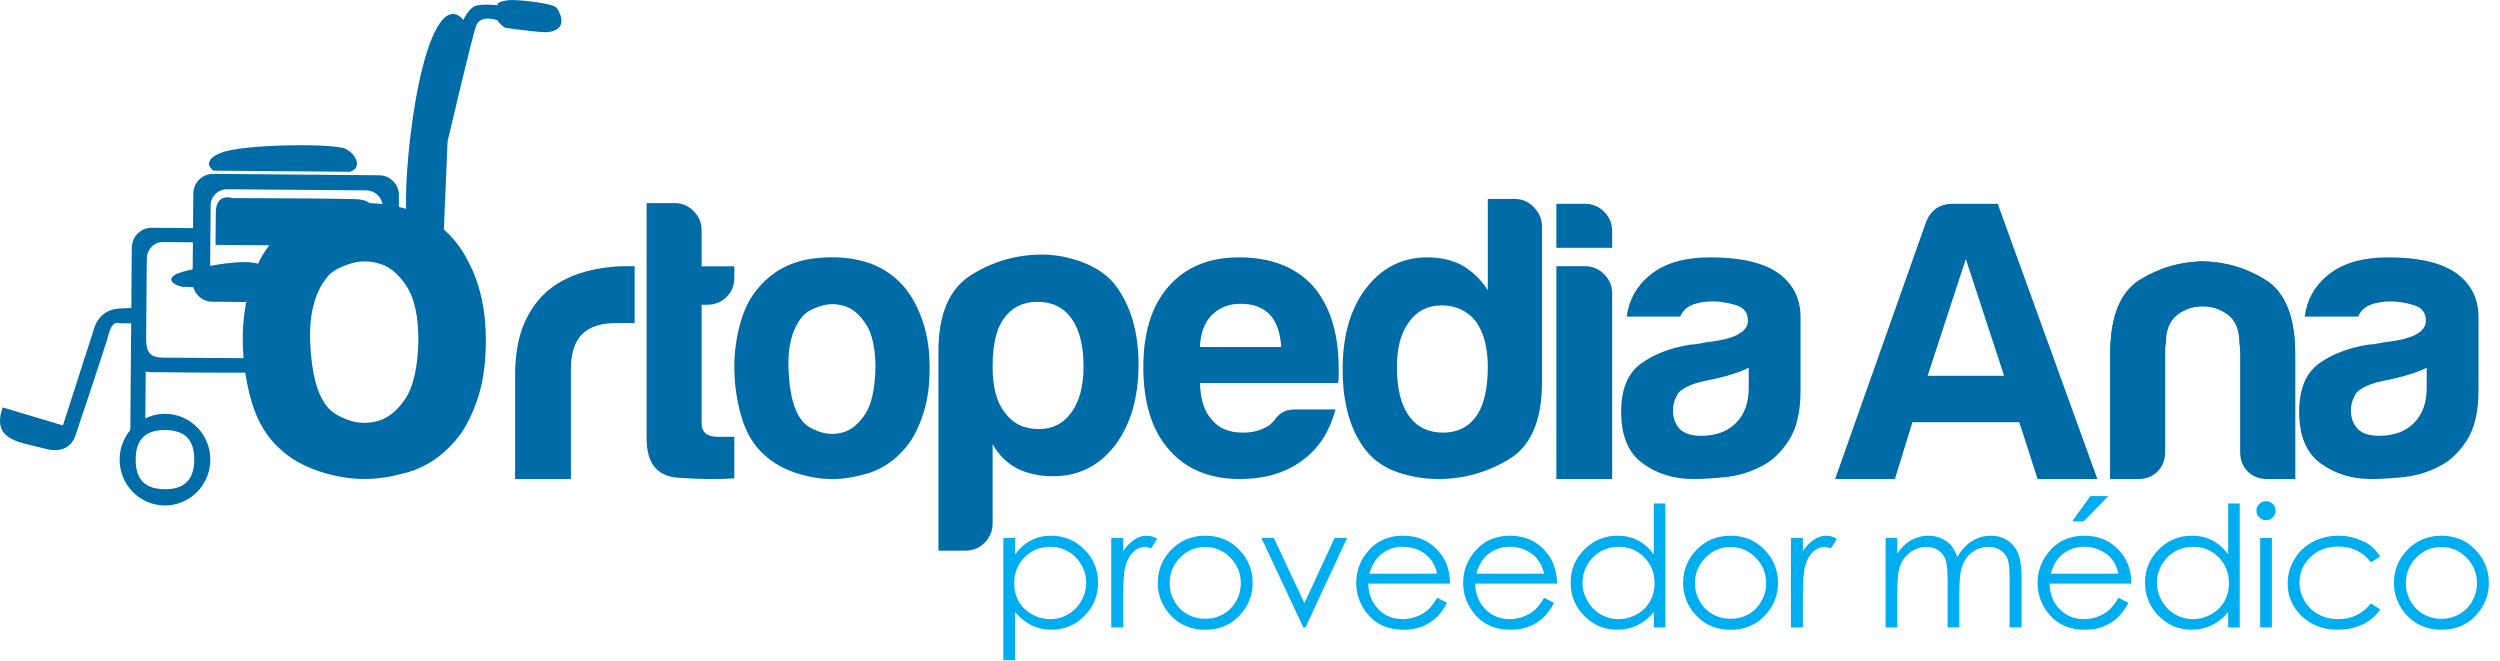 <svg width="208" height="55" viewBox="0 0 208 55" xmlns="http://www.w3.org/2000/svg" xmlns:xlink="http://www.w3.org/1999/xlink"><title>Logo</title><desc>Created with Sketch.</desc><defs/><g id="Page-1" stroke="none" stroke-width="1" fill="none" fill-rule="evenodd"><g id="01-Inicio" transform="translate(-120, -13)"><g id="Header"><g id="Logo" transform="translate(120, 13)"><g id="Group-3" fill="#006ca7"><path d="M17.739 14.465l13.822.117C32.465 14.588 33.197 15.341 33.191 16.254L33.169 18.919C32.883 18.818 31.959 18.72 31.818 18.744L31.829 17.185C31.838 16.452 31.222 15.846 30.467 15.84L18.911 15.746C18.153 15.738 17.531 16.332 17.525 17.068l-.04 5.057S21.471 21.307 22.026 22.311l-1.569 2.816L17.653 25.103C16.748 25.097 16.013 24.341 16.023 23.43l.059-7.319C16.089 15.197 16.835 14.457 17.739 14.465" id="Fill-1"/><path d="M10.895 29.293 10.964 20.597C10.974 19.685 11.718 18.942 12.621 18.952l3.858.03C16.379 19.27 16.317 18.99 16.313 19.323 16.311 19.47 16.323 20.02 16.343 20.163L13.546 20.141C12.817 20.136 12.22 20.755 12.213 21.521L12.159 28.11C12.147 29.303 12.47 29.747 13.563 29.755L20.782 29.801 20.775 31.007S18.17 31.012 17.265 31.002L12.522 30.965C11.618 30.96 10.885 30.205 10.895 29.293" id="Fill-3"/><path d="M16.369 22.362S13.971 22.68 14.282 23.367C14.45 23.738 15.198 23.864 15.198 23.864l1.161.032L16.369 22.362z" id="Fill-5"/><path d="M30.858 17.798S31.496 16.63 29.562 16.566C27.632 16.502 19.366 16.482 19.366 16.482S17.968 15.984 17.955 17.687C17.941 19.395 17.932 20.373 17.932 20.373L23.976 20.421S24.954 19 26.697 18.46c1.745-.538 4.161-.662 4.161-.662" id="Fill-7"/><polyline id="Fill-9" points="12.124 30.907 12.088 35.404 10.841 36.015 10.901 28.415"/><path d="M11.203 26.904 9.943 26.892S9.37 26.595 9.072 27.716c-.304 1.121-2.828 8.611-2.828 8.611S5.795 37.89 3.772 37.336C1.745 36.778-.768 36.71.223 33.899L5.236 35.396 7.866 27.217s.4-1.461 2.042-1.545L11.551 25.588 11.203 26.904z" id="Fill-11"/><path d="M29.098 14.293 17.753 14.197s-1.153-.778.665-1.496c1.817-.713 9.361-.798 10.332-.316C29.727 12.871 30.116 14.032 29.098 14.293" id="Fill-13"/><path d="M36.867 20.522S36.323 20.077 36.247 20.036c-.401-.218-1.478-1.154-2.183-1.222C33.231 18.735 34.196 4.642 36.816 1.644c.95-1.091 1.738.014 1.738.014S38.997.637 39.651.458C40.181.315 41.427.436 41.427.436S41.178.141 42.375.007C42.845-.046 46.07.221 46.355.696 46.643 1.175 47.261 2.416 45.653 2.668 45.097 2.757 42.03 2.309 42.03 2.309 41.543 2.002 41.383 1.68 41.383 1.68s-1.338-.486-1.743.391C39.373 2.638 37.239 11.76 37.239 11.76L36.867 20.522z" id="Fill-15"/><path d="M11.289 38.219C11.273 39.88 12.061 40.691 13.703 40.701 15.346 40.716 16.149 39.918 16.163 38.262 16.178 36.601 15.389 35.791 13.745 35.779 12.101 35.766 11.299 36.564 11.289 38.219m2.467-3.79C15.841 34.445 17.515 36.169 17.5 38.272 17.481 40.376 15.777 42.07 13.693 42.055 11.608 42.034 9.934 40.316 9.953 38.209 9.967 36.106 11.671 34.412 13.756 34.43" id="Fill-18"/></g><g id="Group" transform="translate(20.167, 16.5)" fill="#006ca7"><path d="M7.213 6.375C6.058 7.647 5.536 9.537 5.643 12.054 5.756 14.568 6.222 16.323 7.047 17.32 7.379 17.757 7.956 18.131 8.783 18.435 9.608 18.739 10.447 18.761 11.3 18.518 12.154 18.269 12.91 17.646 13.571 16.652 14.231 15.658 14.59 14.058 14.643 11.847 14.643 9.86 14.327 8.365 13.694 7.37c-.634-.996-1.361-1.63-2.188-1.904C10.68 5.192 9.857 5.176 9.029 5.423 8.202 5.671 7.597 5.993 7.213 6.375M3.25 20.961C2.093 19.964 1.269 18.628.775 16.941.277 15.256.03 13.501.03 11.68c0-1.493.204-2.985.618-4.477C1.062 5.713 1.708 4.47 2.59 3.476 4.022 1.82 5.863.839 8.121.532 10.378.231 12.414.41 14.231 1.076c2.093.825 3.635 2.263 4.624 4.307C19.79 7.203 20.256 9.333 20.256 11.763 20.256 13.534 20.065 15.053 19.681 16.323 19.294 17.589 18.799 18.668 18.193 19.552c-1.321 1.82-3.001 2.955-5.035 3.395C11.342 23.444 9.512 23.489 7.668 23.07 5.822 22.655 4.35 21.952 3.25 20.961" id="Fill-44"/><path d="M22.688 23.353V14.766c0-1.731.251-3.183.761-4.359.509-1.175 1.206-2.119 2.09-2.831C26.377 6.912 27.365 6.425 28.49 6.111c1.128-.307 2.292-.464 3.484-.464H32.306 32.635V10.377H31.112c-1.283.0-2.235.309-2.852.927-.62.624-.928 1.602-.928 2.931v9.119H22.688z" id="Fill-20"/><path d="M40.929 23.301C39.469 23.394 37.886 23.366 36.185 23.24 34.483 23.102 33.631 22.018 33.631 19.979V.402H36.019C36.594.402 37.103.624 37.544 1.066c.444.447.665.975.665 1.599V5.661h2.72V6.591C40.929 7.26 40.707 7.803 40.264 8.224 39.824 8.646 39.292 8.858 38.673 8.858H38.209V18.708C38.209 19.467 38.651 19.841 39.536 19.841h1.392v3.46z" id="Fill-22"/><path d="M46.702 9.713C45.771 10.736 45.35 12.254 45.438 14.274 45.528 16.298 45.903 17.707 46.566 18.498 46.832 18.859 47.297 19.158 47.96 19.404 48.624 19.642 49.297 19.665 49.985 19.467 50.671 19.266 51.277 18.769 51.809 17.968 52.341 17.169 52.625 15.884 52.671 14.109c0-1.596-.256-2.799-.764-3.595C51.397 9.713 50.813 9.203 50.149 8.982 49.486 8.761 48.822 8.748 48.159 8.95 47.495 9.147 47.008 9.405 46.702 9.713M43.516 21.43C42.587 20.634 41.924 19.557 41.528 18.201 41.129 16.845 40.929 15.439 40.929 13.973c0-1.194.166-2.393.499-3.591C41.758 9.179 42.277 8.181 42.985 7.383c1.151-1.33 2.632-2.118 4.446-2.364C49.243 4.775 50.878 4.919 52.341 5.452c1.675.668 2.916 1.82 3.714 3.464C56.806 10.382 57.182 12.091 57.182 14.043c0 1.421-.156 2.639-.468 3.663C56.407 18.726 56.008 19.59 55.523 20.3 54.458 21.766 53.112 22.675 51.479 23.029 50.016 23.431 48.548 23.464 47.066 23.13 45.583 22.793 44.4 22.231 43.516 21.43" id="Fill-24"/><path d="M69.982 14.006c0-1.734-.33-3.066-.996-3.999C68.327 9.076 67.374 8.611 66.136 8.611c-1.195.0-2.12.466-2.786 1.396C62.728 10.852 62.419 12.185 62.419 14.006c0 1.685.33 2.95.997 3.791C64.079 18.733 65.027 19.198 66.268 19.198 67.419 19.198 68.327 18.733 68.986 17.797c.665-.931.996-2.197.996-3.791zM62.419 27.052C62.419 27.674 62.2 28.204 61.76 28.649 61.315 29.093 60.783 29.314 60.166 29.314H57.911V12.735C57.911 9.633 58.816 7.51 60.629 6.384 62.443 5.245 64.409 4.681 66.535 4.681c1.105.0 2.223.211 3.35.634C71.013 5.736 71.907 6.347 72.57 7.143 73.9 8.878 74.559 11.095 74.559 13.802 74.559 16.599 73.9 18.859 72.57 20.596 71.246 22.281 69.542 23.122 67.46 23.122c-1.105.0-2.076-.203-2.918-.603C63.657 22.08 62.951 21.392 62.419 20.461v6.591z" id="Fill-26"/><path d="M79.669 12.371h6.765C86.346 11.173 86.037 10.285 85.506 9.707 84.93 9.085 84.111 8.773 83.05 8.773c-.974.0-1.768.313-2.387.934C80.043 10.331 79.71 11.219 79.669 12.371m7.959 5.193h3.317C90.457 19.426 89.527 20.85 88.16 21.827 86.789 22.841 85.063 23.353 82.983 23.353 80.466 23.353 78.496 22.535 77.081 20.895c-1.417-1.602-2.123-3.889-2.123-6.857C74.958 11.195 75.641 8.979 77.015 7.38 78.432 5.736 80.398 4.912 82.918 4.912c2.654.0 4.711.801 6.168 2.4C90.502 8.956 91.211 11.242 91.211 14.169V14.638v.264C91.211 15.125 91.189 15.276 91.142 15.367H79.669C79.71 16.745 80.043 17.764 80.664 18.427 81.236 19.14 82.098 19.494 83.25 19.494 84.002 19.494 84.644 19.336 85.173 19.03 85.306 18.982 85.429 18.904 85.538 18.794 85.648 18.688 85.772 18.565 85.904 18.427 85.947 18.297 86.115 18.118 86.4 17.897 86.689 17.674 87.098 17.563 87.628 17.563" id="Fill-28"/><path d="M96.056 14.038c0 1.775.332 3.123.991 4.052C97.709 19.03 98.664 19.494 99.901 19.494c1.192.0 2.123-.465 2.786-1.404C103.307 17.162 103.618 15.813 103.618 14.038 103.618 12.438 103.287 11.173 102.623 10.24 101.914 9.353 100.963 8.91 99.769 8.91c-1.151.0-2.059.466-2.722 1.399C96.387 11.196 96.056 12.438 96.056 14.038zM103.618.054h2.255C106.49.054 107.021.29 107.463.754 107.903 1.219 108.126 1.742 108.126 2.317V15.304c0 3.151-.906 5.278-2.718 6.39C103.595 22.798 101.625 23.353 99.506 23.353 98.351 23.353 97.226 23.168 96.121 22.793 95.011 22.412 94.132 21.804 93.466 20.96 92.183 19.319 91.541 17.071 91.541 14.234 91.541 11.437 92.183 9.196 93.466 7.51 94.791 5.781 96.495 4.912 98.576 4.912 99.681 4.912 100.653 5.138 101.495 5.583c.885.527 1.591 1.219 2.123 2.061V.054z" id="Fill-30"/><path d="M109.323 5.647H111.71c.619.0 1.151.226 1.593.668C113.741 6.755 113.965 7.289 113.965 7.908V23.353H109.323V5.647zm0-5.192H111.71c.619.0 1.151.225 1.593.668C113.741 1.563 113.965 2.096 113.965 2.718v1.398H109.323V.454z" id="Fill-32"/><path d="M125.327 14.101C124.708 14.412 123.846 14.701 122.739 14.967L121.215 15.304C120.418 15.522 119.843 15.813 119.492 16.167 119.177 16.652 119.025 17.142 119.025 17.626 119.025 18.297 119.228 18.826 119.622 19.226 120.021 19.585 120.595 19.758 121.344 19.758 122.587 19.758 123.557 19.409 124.265 18.693 124.974 17.98 125.327 17.006 125.327 15.768V14.101zm1.062 8.19C125.46 22.781 124.475 23.077 123.434 23.193 122.399 23.301 121.481 23.353 120.685 23.353 119.091 23.353 117.7 22.919 116.504 22.055 115.31 21.189 114.713 19.758 114.713 17.764c0-1.868.541-3.196 1.627-3.997C117.421 12.972 118.805 12.438 120.483 12.171 120.702 12.171 120.969 12.138 121.28 12.074 121.588 12.006 121.946 11.95 122.342 11.906c1.944-.269 2.917-.844 2.917-1.731C125.259 9.51 124.918 9.073 124.235 8.878 123.549 8.676 122.915 8.578 122.342 8.578 121.721 8.578 121.17 8.666 120.685 8.842 120.197 9.021 119.843 9.353 119.622 9.84H115.176C115.355 8.468 115.974 7.335 117.036 6.448 118.229 5.423 119.933 4.912 122.142 4.912c2.476.0 4.336.423 5.573 1.265C128.997 7.069 129.639 8.308 129.639 9.908V15.969C129.639 17.744 129.319 19.125 128.677 20.124 128.035 21.126 127.27 21.852 126.389 22.291z" id="Fill-34"/><path d="M143.389 5.049 140.212 14.766H146.576L143.389 5.049zM142.332.454H146.044L154.335 23.353H149.362l-1.525-4.725H138.947L137.49 23.353h-4.976l7.562-21.367C140.472.965 141.223.454 142.332.454z" id="Fill-36"/><path d="M170.791 23.353h-2.323C167.804 23.353 167.26 23.147 166.842 22.723 166.419 22.301 166.213 21.759 166.213 21.094V12.038C166.213 10.972 165.888 10.197 165.251 9.707 164.605 9.222 163.89 8.979 163.096 8.979 162.296 8.979 161.591 9.222 160.97 9.707 160.351 10.197 160.041 10.972 160.041 12.038L158.252 20.85 155.403 23.353V12.972C155.403 9.95 156.182 7.933 157.758 6.912 159.321 5.893 161.059 5.335 162.959 5.245 164.908 5.245 166.699 5.757 168.335 6.779 169.968 7.8 170.791 9.866 170.791 12.972v10.381z" id="Fill-38"/><path d="M155.402 12.972c0-3.106.816-5.172 2.449-6.193C159.492 5.757 161.282 5.245 163.226 5.245c1.903.09 3.639.648 5.21 1.667C170.003 7.933 170.791 9.95 170.791 12.972v10.381L167.55 21.46 166.145 12.038C166.145 10.972 165.837 10.197 165.218 9.707 164.597 9.222 163.89 8.979 163.095 8.979 162.296 8.979 161.581 9.222 160.935 9.707 160.297 10.197 159.977 10.972 159.977 12.038V21.094C159.977 21.759 159.766 22.301 159.345 22.723 158.926 23.147 158.383 23.353 157.722 23.353H155.402V12.972z" id="Fill-42"/><path d="M181.734 14.101C181.117 14.412 180.255 14.701 179.146 14.967L177.621 15.304C176.823 15.522 176.25 15.813 175.897 16.167 175.586 16.652 175.429 17.142 175.429 17.626 175.429 18.297 175.631 18.826 176.03 19.226 176.428 19.585 177.003 19.758 177.754 19.758 178.99 19.758 179.966 19.409 180.676 18.693 181.381 17.98 181.734 17.006 181.734 15.768V14.101zM182.797 22.291C181.867 22.781 180.882 23.077 179.843 23.193 178.806 23.301 177.89 23.353 177.092 23.353 175.498 23.353 174.105 22.919 172.913 22.055 171.718 21.189 171.122 19.758 171.122 17.764c0-1.868.54-3.196 1.621-3.997C173.831 12.972 175.213 12.438 176.892 12.171 177.112 12.171 177.376 12.138 177.689 12.074 178 12.006 178.353 11.95 178.752 11.906 180.698 11.637 181.666 11.062 181.666 10.175 181.666 9.51 181.324 9.073 180.639 8.878 179.953 8.676 179.325 8.578 178.752 8.578c-.624.0-1.177.088-1.66.264C176.606 9.021 176.25 9.353 176.03 9.84H171.585C171.759 8.468 172.381 7.335 173.443 6.448 174.636 5.423 176.338 4.912 178.55 4.912 181.028 4.912 182.885 5.335 184.122 6.178 185.404 7.069 186.046 8.308 186.046 9.908V15.969C186.046 17.744 185.723 19.125 185.084 20.124 184.442 21.126 183.683 21.852 182.797 22.291z" id="Fill-40"/></g><g id="Sub" transform="translate(83.417, 41.25)" fill="#00adee"><path d="M3.957 4.243c-.842.0-1.551.289-2.127.868-.576.578-.864 1.298-.864 2.159.0.565.128 1.073.385 1.523.257.451.624.808 1.103 1.073C2.933 10.129 3.439 10.261 3.971 10.261c.523.0 1.014-.133 1.474-.4C5.905 9.595 6.272 9.223 6.545 8.745 6.818 8.267 6.954 7.766 6.954 7.242c0-.528-.135-1.029-.406-1.503-.27-.474-.635-.841-1.093-1.103C4.998 4.375 4.498 4.243 3.957 4.243zM.062 3.512H1.036V4.879c.384-.52.827-.91 1.327-1.169.5-.26 1.058-.39 1.674-.39 1.074.0 1.994.381 2.758 1.142.764.761 1.146 1.678 1.146 2.749.0 1.094-.379 2.023-1.136 2.787-.757.764-1.671 1.145-2.741 1.145-.602.0-1.156-.123-1.66-.369C1.9 10.528 1.443 10.161 1.036 9.673V13.674H.062V3.512z" id="Fill-46"/><path d="M9.039 3.512H10.033V4.599C10.33 4.171 10.643 3.85 10.972 3.638c.329-.212.672-.318 1.029-.318.269.0.556.084.862.253l-.508.807C12.152 4.294 11.981 4.25 11.841 4.25 11.517 4.25 11.204 4.381 10.903 4.644 10.601 4.906 10.372 5.313 10.214 5.864c-.121.424-.181 1.281-.181 2.571V10.952H9.039V3.512z" id="Fill-49"/><path d="M16.858 4.257c-.81.0-1.505.294-2.087.882-.581.588-.872 1.299-.872 2.134.0.538.133 1.039.398 1.504C14.562 9.242 14.92 9.601 15.371 9.854 15.822 10.108 16.318 10.234 16.858 10.234c.54.0 1.035-.126 1.487-.38C18.795 9.601 19.154 9.242 19.419 8.777 19.684 8.312 19.817 7.811 19.817 7.273c0-.834-.292-1.546-.876-2.134C18.357 4.551 17.662 4.257 16.858 4.257M16.861 3.32c1.166.0 2.132.415 2.898 1.245.697.757 1.045 1.652 1.045 2.687.0 1.04-.368 1.948-1.104 2.725C18.964 10.755 18.018 11.144 16.861 11.144c-1.161.0-2.11-.389-2.846-1.166C13.279 9.2 12.911 8.292 12.911 7.252c0-1.03.348-1.924 1.045-2.681C14.722 3.737 15.691 3.32 16.861 3.32" id="Fill-51"/><polygon id="Fill-53" points="21.533 3.512 22.569 3.512 25.109 8.935 27.618 3.512 28.661 3.512 25.198 10.952 25.017 10.952"/><path d="M36.156 6.48C36.027 5.969 35.837 5.561 35.589 5.256 35.341 4.95 35.012 4.704 34.604 4.517 34.195 4.33 33.766 4.237 33.316 4.237c-.743.0-1.381.235-1.915.704C31.011 5.283 30.716 5.796 30.517 6.48h5.64zm0 2.004L36.977 8.907C36.708 9.427 36.397 9.847 36.045 10.165 35.692 10.485 35.295 10.727 34.854 10.894 34.413 11.06 33.914 11.143 33.358 11.143c-1.234.0-2.2-.398-2.896-1.193-.696-.796-1.044-1.695-1.044-2.698.0-.944.294-1.785.884-2.523C31.049 3.79 32.049 3.32 33.302 3.32c1.29.0 2.32.481 3.09 1.443C36.94 5.442 37.218 6.29 37.227 7.307H30.419C30.438 8.171 30.719 8.88 31.262 9.432 31.805 9.985 32.475 10.261 33.274 10.261 33.659 10.261 34.034 10.195 34.398 10.064 34.763 9.932 35.072 9.757 35.328 9.539 35.583 9.321 35.859 8.969 36.156 8.483z" id="Fill-55"/><path d="M45.057 6.48C44.927 5.969 44.738 5.561 44.489 5.256 44.241 4.95 43.912 4.704 43.504 4.517 43.095 4.33 42.666 4.237 42.216 4.237c-.743.0-1.381.235-1.915.704C39.911 5.283 39.616 5.796 39.417 6.48h5.64zm0 2.004L45.877 8.907C45.608 9.427 45.297 9.847 44.945 10.165 44.592 10.485 44.195 10.727 43.754 10.894 43.313 11.06 42.814 11.143 42.258 11.143 41.023 11.143 40.058 10.746 39.362 9.95 38.666 9.155 38.318 8.255 38.318 7.252c0-.944.294-1.785.884-2.523.747-.939 1.747-1.409 3-1.409 1.29.0 2.32.481 3.09 1.443C45.84 5.442 46.118 6.29 46.128 7.307H39.319C39.338 8.171 39.619 8.88 40.162 9.432 40.705 9.985 41.376 10.261 42.174 10.261 42.559 10.261 42.934 10.195 43.298 10.064 43.663 9.932 43.973 9.757 44.228 9.539 44.483 9.321 44.76 8.969 45.057 8.483z" id="Fill-57"/><path d="M51.248 4.243c-.542.0-1.042.131-1.5.393C49.289 4.898 48.924 5.266 48.654 5.74 48.383 6.213 48.247 6.714 48.247 7.242c0 .524.137 1.025.41 1.503C48.93 9.223 49.297 9.595 49.758 9.862 50.219 10.128 50.713 10.261 51.241 10.261 51.774 10.261 52.278 10.129 52.755 9.865 53.232 9.601 53.599 9.243 53.856 8.793 54.113 8.342 54.242 7.834 54.242 7.27c0-.861-.288-1.58-.865-2.159C52.8 4.533 52.091 4.243 51.248 4.243zM55.139.64V10.952H54.179V9.673C53.771 10.161 53.314 10.528 52.806 10.774 52.298 11.02 51.743 11.143 51.14 11.143c-1.071.0-1.985-.382-2.744-1.145C47.639 9.235 47.26 8.305 47.26 7.211 47.26 6.14 47.642 5.224 48.407 4.462 49.172 3.701 50.092 3.32 51.168 3.32c.621.0 1.183.13 1.686.39C53.357 3.97 53.799 4.36 54.179 4.879V.64H55.139z" id="Fill-59"/><path d="M60.565 4.257c-.81.0-1.505.294-2.087.882C57.897 5.727 57.606 6.439 57.606 7.273 57.606 7.811 57.739 8.312 58.004 8.777 58.269 9.242 58.628 9.601 59.079 9.854 59.53 10.108 60.026 10.234 60.565 10.234c.54.0 1.035-.126 1.487-.38C62.503 9.601 62.862 9.242 63.127 8.777 63.392 8.312 63.525 7.811 63.525 7.273c0-.834-.292-1.546-.876-2.134-.584-.588-1.278-.882-2.083-.882M60.569 3.32c1.166.0 2.132.415 2.898 1.245C64.164 5.322 64.512 6.217 64.512 7.252c0 1.04-.368 1.948-1.104 2.725C62.672 10.755 61.725 11.144 60.569 11.144c-1.161.0-2.11-.389-2.846-1.166C56.987 9.2 56.619 8.292 56.619 7.252c0-1.03.348-1.924 1.045-2.681C58.43 3.737 59.398 3.32 60.569 3.32" id="Fill-61"/><path d="M65.588 3.512H66.583V4.599C66.88 4.171 67.193 3.85 67.522 3.638c.329-.212.672-.318 1.029-.318C68.82 3.32 69.107 3.405 69.413 3.573L68.906 4.38C68.702 4.294 68.53 4.25 68.391 4.25 68.067 4.25 67.754 4.381 67.452 4.644 67.151 4.906 66.921 5.313 66.764 5.864 66.643 6.288 66.583 7.145 66.583 8.435V10.952H65.588V3.512z" id="Fill-63"/><path d="M73.465 3.512H74.438V4.797C74.777 4.323 75.125 3.977 75.483 3.758 75.975 3.466 76.492 3.32 77.036 3.32 77.402 3.32 77.75 3.391 78.08 3.532 78.41 3.674 78.679 3.862 78.887 4.096 79.096 4.331 79.277 4.667 79.431 5.105 79.754 4.522 80.159 4.078 80.645 3.775 81.13 3.472 81.653 3.32 82.213 3.32c.523.0.984.13 1.384.39C83.997 3.97 84.294 4.332 84.488 4.797 84.683 5.262 84.78 5.96 84.78 6.89V10.952H83.785V6.89C83.785 6.092 83.727 5.544 83.612 5.245 83.496 4.947 83.299 4.706 83.019 4.524 82.74 4.342 82.406 4.25 82.018 4.25 81.546 4.25 81.115 4.387 80.725 4.661 80.334 4.934 80.049 5.299 79.869 5.755 79.689 6.211 79.599 6.972 79.599 8.039V10.952H78.625V7.143c0-.898-.057-1.508-.17-1.829C78.341 4.992 78.143 4.735 77.86 4.541 77.577 4.347 77.241 4.25 76.852 4.25c-.45.0-.87.133-1.262.4C75.198 4.917 74.908 5.276 74.72 5.727 74.532 6.179 74.438 6.869 74.438 7.8V10.952H73.465V3.512z" id="Fill-65"/><path d="M90.501.024H91.997L89.945 2.13H88.986L90.501.024zM92.845 6.48C92.715 5.969 92.526 5.561 92.278 5.256 92.029 4.95 91.701 4.704 91.292 4.517 90.884 4.33 90.454 4.237 90.004 4.237 89.262 4.237 88.623 4.471 88.09 4.941 87.699 5.283 87.405 5.796 87.205 6.48H92.845zm0 2.004L93.666 8.907C93.397 9.427 93.086 9.847 92.733 10.165 92.38 10.485 91.984 10.727 91.543 10.894 91.102 11.06 90.603 11.143 90.046 11.143c-1.234.0-2.199-.398-2.896-1.193C86.455 9.155 86.107 8.255 86.107 7.252c0-.944.295-1.785.884-2.523C87.737 3.79 88.737 3.32 89.99 3.32c1.29.0 2.32.481 3.09 1.443C93.628 5.442 93.907 6.291 93.916 7.307H87.108C87.126 8.171 87.407 8.88 87.95 9.432 88.494 9.985 89.164 10.261 89.963 10.261 90.348 10.261 90.722 10.196 91.087 10.064 91.451 9.932 91.761 9.757 92.017 9.539S92.548 8.969 92.845 8.483z" id="Fill-67"/><path d="M99.037 4.243C98.495 4.243 97.995 4.375 97.536 4.636 97.078 4.898 96.713 5.266 96.442 5.74 96.171 6.213 96.036 6.714 96.036 7.242c0 .524.137 1.025.41 1.503C96.719 9.223 97.086 9.595 97.547 9.862 98.007 10.128 98.502 10.261 99.03 10.261 99.562 10.261 100.067 10.129 100.544 9.865 101.021 9.601 101.388 9.243 101.645 8.793 101.902 8.342 102.03 7.834 102.03 7.27c0-.861-.288-1.58-.865-2.159C100.589 4.533 99.879 4.243 99.037 4.243zM102.928.64V10.952H101.968V9.673C101.56 10.161 101.102 10.528 100.594 10.774 100.087 11.02 99.532 11.143 98.929 11.143 97.858 11.143 96.943 10.762 96.185 9.998 95.427 9.235 95.048 8.305 95.048 7.211 95.048 6.14 95.431 5.224 96.196 4.462 96.961 3.701 97.881 3.32 98.957 3.32c.621.0 1.183.13 1.686.39C101.146 3.97 101.588 4.36 101.968 4.879V.64H102.928z" id="Fill-69"/><path d="M104.63 10.952H105.603V3.512H104.63v7.44zM105.113.448C105.335.448 105.524.526 105.681.681 105.838.836 105.916 1.023 105.916 1.241 105.916 1.456 105.838 1.64 105.681 1.795 105.524 1.95 105.335 2.028 105.113 2.028 104.896 2.028 104.709 1.95 104.552 1.795 104.396 1.64 104.317 1.456 104.317 1.241 104.317 1.023 104.396.836 104.552.681 104.709.526 104.896.448 105.113.448z" id="Fill-71"/><path d="M114.615 5.057 113.843 5.529C113.176 4.658 112.266 4.223 111.113 4.223 110.192 4.223 109.426 4.514 108.817 5.097 108.208 5.68 107.904 6.388 107.904 7.222c0 .542.14 1.052.42 1.53C108.604 9.23 108.989 9.601 109.477 9.865c.488.264 1.036.396 1.643.396C112.231 10.261 113.139 9.826 113.843 8.955L114.615 9.454C114.253 9.99 113.768 10.405 113.158 10.701 112.548 10.996 111.854 11.143 111.075 11.143c-1.196.0-2.188-.374-2.976-1.121C107.31 9.274 106.917 8.365 106.917 7.294 106.917 6.573 107.101 5.904 107.469 5.286 107.838 4.669 108.344 4.187 108.989 3.84 109.633 3.494 110.354 3.32 111.152 3.32 111.652 3.32 112.136 3.395 112.602 3.546 113.068 3.696 113.463 3.892 113.787 4.134 114.112 4.376 114.388 4.684 114.615 5.057" id="Fill-73"/><path d="M119.707 4.257c-.81.0-1.505.294-2.087.882C117.039 5.727 116.749 6.439 116.749 7.273 116.749 7.811 116.881 8.312 117.146 8.777 117.411 9.242 117.77 9.601 118.221 9.854 118.672 10.108 119.168 10.234 119.707 10.234c.54.0 1.035-.126 1.487-.38C121.645 9.601 122.004 9.242 122.269 8.777 122.534 8.312 122.667 7.811 122.667 7.273c0-.834-.292-1.546-.876-2.134C121.207 4.551 120.512 4.257 119.707 4.257M119.711 3.32C120.877 3.32 121.843 3.735 122.609 4.565 123.306 5.322 123.654 6.217 123.654 7.252c0 1.04-.368 1.948-1.104 2.725C121.814 10.755 120.868 11.144 119.711 11.144c-1.161.0-2.11-.389-2.846-1.166C116.129 9.2 115.761 8.292 115.761 7.252c0-1.03.348-1.924 1.045-2.681C117.572 3.737 118.541 3.32 119.711 3.32" id="Fill-74"/></g></g></g></g></g></svg>